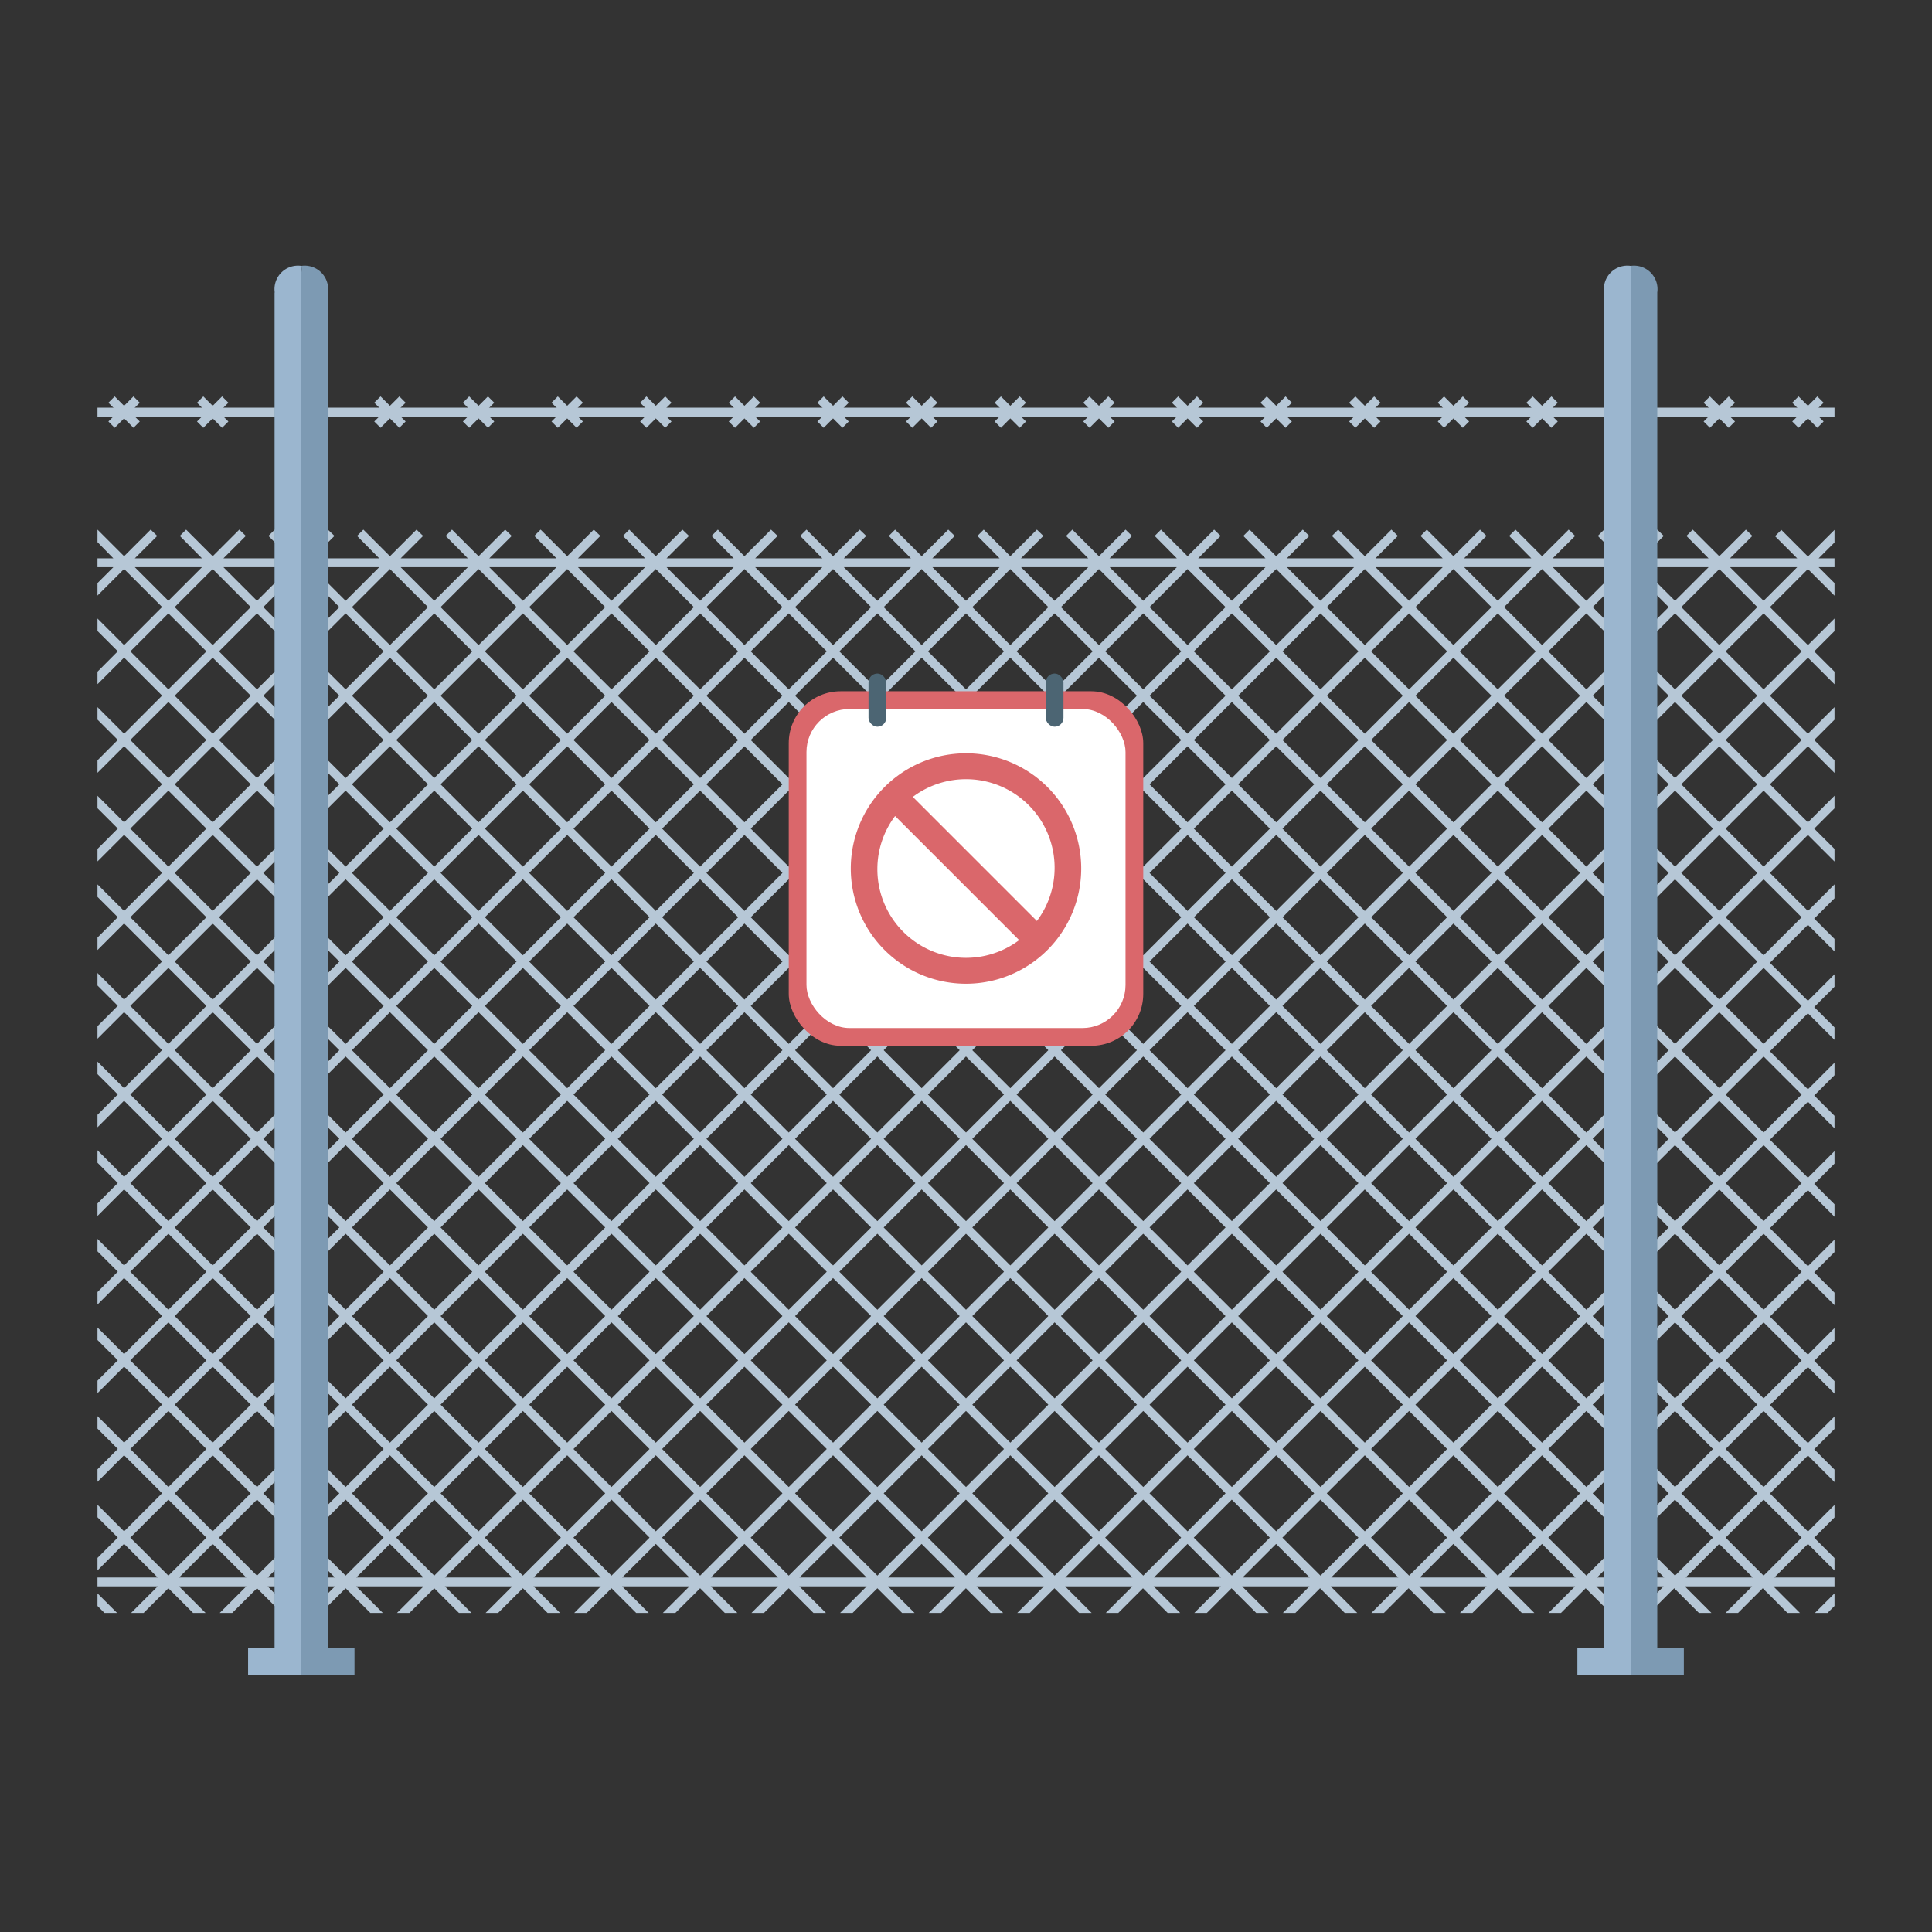 <svg id="Access_Denied" data-name="Access Denied" xmlns="http://www.w3.org/2000/svg" width="218" height="218" viewBox="0 0 218 218"><rect x="0" y="0" width="218" height="218" fill="#333333" stroke="none"/><defs><style>.cls-1,.cls-2{fill:#b6c7d6;}.cls-1,.cls-3,.cls-4,.cls-7{fill-rule:evenodd;}.cls-3{fill:#7d9ab3;}.cls-4{fill:#9bb6cf;}.cls-5,.cls-7{fill:#da676b;}.cls-6{fill:#fff;}.cls-8{fill:#4c6573;}</style></defs><title>Error-Illustrations</title><g id="Fence"><polygon id="Fence-2" data-name="Fence" class="cls-1" points="11 181.21 11.79 182 13.21 182 11 179.79 11 181.21"/><polygon id="Fence-3" data-name="Fence" class="cls-1" points="206.21 182 207 181.21 207 179.79 204.79 182 206.21 182"/><path id="Fence-4" data-name="Fence" class="cls-1" d="M11,64h1.79L11,65.79v1.41l3-3,4.29,4.29L14,72.79l-3-3v1.41l2.29,2.29L11,75.79v1.41l3-3,4.29,4.29L14,82.79l-3-3v1.41l2.29,2.29L11,85.79v1.41l3-3,4.29,4.29L14,92.79l-3-3v1.41l2.29,2.29L11,95.79v1.41l3-3,4.29,4.29L14,102.79l-3-3v1.41l2.29,2.29L11,105.79v1.41l3-3,4.29,4.29L14,112.79l-3-3v1.41l2.29,2.29L11,115.79v1.41l3-3,4.29,4.29L14,122.79l-3-3v1.41l2.29,2.29L11,125.79v1.41l3-3,4.29,4.29L14,132.79l-3-3v1.41l2.29,2.29L11,135.79v1.41l3-3,4.29,4.29L14,142.79l-3-3v1.41l2.29,2.29L11,145.79v1.41l3-3,4.29,4.29L14,152.79l-3-3v1.41l2.29,2.29L11,155.79v1.41l3-3,4.29,4.29L14,162.79l-3-3v1.41l2.29,2.29L11,165.79v1.41l3-3,4.29,4.29L14,172.79l-3-3v1.41l2.29,2.29L11,175.79v1.41l3-3L17.79,178H11v1h6.79l-3,3h1.41L19,179.21,21.79,182h1.41l-3-3h7.59l-3,3h1.41L29,179.21,31.79,182h1.41l-3-3h7.59l-3,3h1.41L39,179.21,41.79,182h1.41l-3-3h7.59l-3,3h1.41L49,179.21,51.79,182h1.41l-3-3h7.59l-3,3h1.41L59,179.21,61.79,182h1.41l-3-3h7.59l-3,3h1.41L69,179.21,71.79,182h1.41l-3-3h7.59l-3,3h1.41L79,179.21,81.79,182h1.41l-3-3h7.59l-3,3h1.41L89,179.21,91.79,182h1.41l-3-3h7.59l-3,3h1.41L99,179.21l2.79,2.79h1.41l-3-3h7.59l-3,3h1.41l2.79-2.79,2.79,2.79h1.41l-3-3h7.59l-3,3h1.41l2.79-2.79,2.79,2.79h1.41l-3-3h7.59l-3,3h1.41l2.79-2.79,2.79,2.79h1.41l-3-3h7.59l-3,3h1.41l2.79-2.79,2.79,2.79h1.41l-3-3h7.59l-3,3h1.41l2.79-2.79,2.79,2.79h1.41l-3-3h7.59l-3,3h1.41l2.79-2.79,2.79,2.79h1.41l-3-3h7.59l-3,3h1.41l2.79-2.79,2.79,2.79h1.41l-3-3h7.59l-3,3h1.41l2.79-2.79,2.79,2.79h1.41l-3-3h7.59l-3,3h1.41l2.79-2.79,2.79,2.79h1.41l-3-3h7.59l-3,3h1.41l2.79-2.79,2.79,2.79h1.41l-3-3H207v-1h-6.79l3.79-3.79,3,3v-1.41l-2.29-2.29,2.29-2.29v-1.41l-3,3-4.29-4.29,4.29-4.29,3,3v-1.41l-2.29-2.29,2.29-2.29v-1.41l-3,3-4.29-4.29,4.29-4.29,3,3v-1.41l-2.29-2.29,2.29-2.29v-1.41l-3,3-4.29-4.29,4.29-4.29,3,3v-1.41l-2.29-2.29,2.29-2.29v-1.41l-3,3-4.29-4.29,4.29-4.29,3,3v-1.41l-2.29-2.29,2.29-2.29v-1.41l-3,3-4.29-4.29,4.29-4.29,3,3v-1.41l-2.29-2.29,2.29-2.29v-1.41l-3,3-4.29-4.29,4.29-4.29,3,3v-1.41l-2.29-2.29,2.29-2.29v-1.41l-3,3-4.29-4.29,4.29-4.29,3,3v-1.41l-2.29-2.29,2.29-2.29V99.79l-3,3-4.29-4.29L204,94.21l3,3V95.79l-2.29-2.29L207,91.21V89.79l-3,3-4.29-4.29L204,84.21l3,3V85.79l-2.29-2.29L207,81.21V79.79l-3,3-4.29-4.29L204,74.21l3,3V75.79l-2.29-2.29L207,71.21V69.79l-3,3-4.29-4.29L204,64.21l3,3V65.79L205.21,64H207V63h-1.79L207,61.21V59.79l-3,3-3-3-0.71.71L202.79,63h-7.59l2.53-2.53L197,59.76l-3,3-3-3-0.71.71L192.79,63h-7.59l2.53-2.53L187,59.76l-3,3-3-3-0.71.71L182.79,63h-7.59l2.53-2.53L177,59.76l-3,3-3-3-0.71.71L172.79,63h-7.59l2.53-2.53L167,59.76l-3,3-3-3-0.71.71L162.79,63h-7.59l2.53-2.53L157,59.76l-3,3-3-3-0.71.71L152.79,63h-7.59l2.53-2.53L147,59.76l-3,3-3-3-0.71.71L142.79,63h-7.59l2.53-2.53L137,59.76l-3,3-3-3-0.71.71L132.79,63h-7.59l2.53-2.53L127,59.76l-3,3-3-3-0.71.71L122.79,63h-7.59l2.53-2.53L117,59.76l-3,3-3-3-0.71.71L112.79,63h-7.59l2.53-2.53L107,59.76l-3,3-3-3-0.71.71L102.79,63H95.21l2.53-2.53L97,59.76l-3,3-3-3-0.71.71L92.79,63H85.21l2.53-2.53L87,59.76l-3,3-3-3-0.71.71L82.79,63H75.21l2.53-2.53L77,59.76l-3,3-3-3-0.71.71L72.79,63H65.21l2.53-2.53L67,59.76l-3,3-3-3-0.71.71L62.79,63H55.21l2.53-2.53L57,59.76l-3,3-3-3-0.71.71L52.79,63H45.21l2.53-2.53L47,59.76l-3,3-3-3-0.71.71L42.79,63H35.21l2.53-2.53L37,59.76l-3,3-3-3-0.71.71L32.79,63H25.21l2.53-2.53L27,59.76l-3,3-3-3-0.71.71L22.79,63H15.21l2.53-2.53L17,59.76l-3,3-3-3v1.41L12.79,63H11v1Zm3.71,9.5L19,69.21l4.29,4.29L19,77.79Zm30,50L49,119.21l4.29,4.29L49,127.79Zm3.59,5L44,132.79l-4.29-4.29L44,124.21ZM54,124.21l4.29,4.29L54,132.79l-4.29-4.29Zm0.71-.71L59,119.21l4.29,4.29L59,127.79ZM64,124.21l4.29,4.29L64,132.79l-4.29-4.29Zm0.71-.71L69,119.21l4.29,4.29L69,127.79ZM74,124.21l4.29,4.29L74,132.79l-4.29-4.29Zm0.71-.71L79,119.21l4.29,4.29L79,127.79ZM84,124.21l4.29,4.29L84,132.79l-4.29-4.29Zm0.71-.71L89,119.21l4.29,4.29L89,127.79ZM94,124.21l4.29,4.29L94,132.79l-4.29-4.29Zm0.71-.71L99,119.21l4.29,4.29L99,127.79Zm9.29,0.71,4.29,4.29L104,132.79l-4.29-4.29Zm0.71-.71,4.29-4.29,4.29,4.29L109,127.79Zm9.29,0.71,4.29,4.29L114,132.79l-4.29-4.29Zm0.71-.71,4.29-4.29,4.29,4.29L119,127.79Zm9.29,0.71,4.29,4.29L124,132.79l-4.29-4.29Zm0.71-.71,4.29-4.29,4.29,4.29L129,127.79Zm9.29,0.71,4.29,4.29L134,132.79l-4.29-4.29Zm0.71-.71,4.29-4.29,4.29,4.29L139,127.79Zm9.29,0.71,4.29,4.29L144,132.79l-4.29-4.29Zm0.71-.71,4.29-4.29,4.29,4.29L149,127.79Zm9.29,0.71,4.29,4.29L154,132.79l-4.29-4.29Zm0.71-.71,4.29-4.29,4.29,4.29L159,127.79Zm9.29,0.71,4.29,4.29L164,132.79l-4.29-4.29Zm0.71-.71,4.29-4.29,4.29,4.29L169,127.79Zm9.29,0.71,4.29,4.29L174,132.79l-4.29-4.29Zm-4.29-5.71,4.29-4.29,4.29,4.29L174,122.79Zm-0.71-.71-4.29-4.29,4.29-4.29,4.29,4.29Zm-0.71.71L164,122.79l-4.29-4.29,4.29-4.29Zm-9.29-.71-4.29-4.29,4.29-4.29,4.29,4.29Zm-0.71.71L154,122.79l-4.29-4.29,4.29-4.29Zm-9.29-.71-4.29-4.29,4.29-4.29,4.29,4.29Zm-0.71.71L144,122.79l-4.29-4.29,4.29-4.29Zm-9.29-.71-4.29-4.29,4.29-4.29,4.29,4.29Zm-0.71.71L134,122.79l-4.29-4.29,4.29-4.29Zm-9.29-.71-4.29-4.29,4.29-4.29,4.29,4.29Zm-0.71.71L124,122.79l-4.29-4.29,4.29-4.29Zm-9.29-.71-4.29-4.29,4.29-4.29,4.29,4.29Zm-0.71.71L114,122.79l-4.29-4.29,4.29-4.29Zm-9.29-.71-4.29-4.29,4.29-4.29,4.29,4.29Zm-0.71.71L104,122.79l-4.29-4.29,4.29-4.29ZM99,117.79l-4.29-4.29L99,109.21l4.29,4.29Zm-0.71.71L94,122.79l-4.29-4.29L94,114.21ZM89,117.79l-4.29-4.29L89,109.21l4.29,4.29Zm-0.71.71L84,122.79l-4.29-4.29L84,114.21ZM79,117.79l-4.29-4.29L79,109.21l4.29,4.29Zm-0.71.71L74,122.79l-4.29-4.29L74,114.21ZM69,117.79l-4.29-4.29L69,109.21l4.29,4.29Zm-0.71.71L64,122.79l-4.29-4.29L64,114.21ZM59,117.79l-4.29-4.29L59,109.21l4.29,4.29Zm-0.71.71L54,122.79l-4.29-4.29L54,114.21ZM49,117.79l-4.29-4.29L49,109.21l4.29,4.29Zm-0.71.71L44,122.79l-4.29-4.29L44,114.21ZM39,117.79l-4.29-4.29L39,109.21l4.29,4.29Zm4.29,5.71L39,127.79l-4.29-4.29L39,119.21Zm0,10L39,137.79l-4.29-4.29L39,129.21ZM44,134.21l4.29,4.29L44,142.79l-4.29-4.29Zm0.71-.71L49,129.21l4.29,4.29L49,137.79ZM54,134.21l4.29,4.29L54,142.79l-4.29-4.29Zm0.71-.71L59,129.21l4.29,4.29L59,137.79ZM64,134.21l4.29,4.29L64,142.79l-4.29-4.29Zm0.71-.71L69,129.21l4.29,4.29L69,137.79ZM74,134.21l4.29,4.29L74,142.79l-4.29-4.29Zm0.71-.71L79,129.21l4.29,4.29L79,137.79ZM84,134.21l4.29,4.29L84,142.79l-4.29-4.29Zm0.71-.71L89,129.21l4.29,4.29L89,137.79ZM94,134.21l4.29,4.29L94,142.79l-4.29-4.29Zm0.71-.71L99,129.21l4.29,4.29L99,137.79Zm9.29,0.71,4.29,4.29L104,142.79l-4.29-4.29Zm0.71-.71,4.29-4.29,4.29,4.29L109,137.79Zm9.29,0.71,4.29,4.29L114,142.79l-4.29-4.29Zm0.71-.71,4.29-4.29,4.29,4.29L119,137.79Zm9.29,0.71,4.29,4.29L124,142.79l-4.29-4.29Zm0.71-.71,4.29-4.29,4.29,4.29L129,137.79Zm9.29,0.71,4.29,4.29L134,142.79l-4.29-4.29Zm0.71-.71,4.29-4.29,4.29,4.29L139,137.79Zm9.29,0.71,4.29,4.29L144,142.79l-4.29-4.29Zm0.71-.71,4.29-4.29,4.29,4.29L149,137.79Zm9.29,0.71,4.29,4.29L154,142.79l-4.29-4.29Zm0.71-.71,4.29-4.29,4.29,4.29L159,137.79Zm9.29,0.71,4.29,4.29L164,142.79l-4.29-4.29Zm0.71-.71,4.29-4.29,4.29,4.29L169,137.79Zm9.29,0.71,4.29,4.29L174,142.79l-4.29-4.29Zm0.71-.71,4.29-4.29,4.29,4.29L179,137.79Zm0-10,4.29-4.29,4.29,4.29L179,127.79Zm0-10,4.29-4.29,4.29,4.29L179,117.79Zm0-10L179,99.21l4.29,4.29L179,107.79Zm3.59,5L174,112.79l-4.29-4.29,4.29-4.29Zm-9.29-.71-4.29-4.29L169,99.21l4.29,4.29Zm-0.71.71L164,112.79l-4.29-4.29,4.29-4.29Zm-9.29-.71-4.29-4.29L159,99.21l4.29,4.29Zm-0.71.71L154,112.79l-4.29-4.29,4.29-4.29Zm-9.29-.71-4.29-4.29L149,99.21l4.29,4.29Zm-0.71.71L144,112.79l-4.29-4.29,4.29-4.29Zm-9.29-.71-4.29-4.29L139,99.21l4.29,4.29Zm-0.71.71L134,112.79l-4.29-4.29,4.29-4.29Zm-9.29-.71-4.29-4.29L129,99.21l4.29,4.29Zm-0.71.71L124,112.79l-4.29-4.29,4.29-4.29Zm-9.29-.71-4.29-4.29L119,99.21l4.29,4.29Zm-0.71.71L114,112.79l-4.29-4.29,4.29-4.29Zm-9.29-.71-4.29-4.29L109,99.21l4.29,4.29Zm-0.71.71L104,112.79l-4.29-4.29,4.29-4.29ZM99,107.79l-4.29-4.29L99,99.21l4.29,4.29Zm-0.71.71L94,112.79l-4.29-4.29L94,104.21ZM89,107.79l-4.29-4.29L89,99.21l4.29,4.29Zm-0.71.71L84,112.79l-4.29-4.29L84,104.21ZM79,107.79l-4.29-4.29L79,99.21l4.29,4.29Zm-0.71.71L74,112.79l-4.29-4.29L74,104.21ZM69,107.79l-4.29-4.29L69,99.21l4.29,4.29Zm-0.71.71L64,112.79l-4.29-4.29L64,104.21ZM59,107.79l-4.29-4.29L59,99.21l4.29,4.29Zm-0.71.71L54,112.79l-4.29-4.29L54,104.21ZM49,107.79l-4.29-4.29L49,99.21l4.29,4.29Zm-0.71.71L44,112.79l-4.29-4.29L44,104.21ZM39,107.79l-4.29-4.29L39,99.21l4.29,4.29Zm-0.71.71L34,112.79l-4.29-4.29L34,104.21Zm0,10L34,122.79l-4.29-4.29L34,114.21Zm0,10L34,132.79l-4.29-4.29L34,124.21Zm0,10L34,142.79l-4.29-4.29L34,134.21Zm0,10L34,152.79l-4.29-4.29L34,144.21Zm-3.59-5L39,139.21l4.29,4.29L39,147.79ZM44,144.21l4.29,4.29L44,152.79l-4.29-4.29Zm0.71-.71L49,139.21l4.29,4.29L49,147.79ZM54,144.21l4.29,4.29L54,152.79l-4.29-4.29Zm0.71-.71L59,139.21l4.29,4.29L59,147.79ZM64,144.21l4.29,4.29L64,152.79l-4.29-4.29Zm0.71-.71L69,139.21l4.29,4.29L69,147.79ZM74,144.21l4.29,4.29L74,152.79l-4.29-4.29Zm0.71-.71L79,139.21l4.29,4.29L79,147.79ZM84,144.21l4.29,4.29L84,152.79l-4.29-4.29Zm0.71-.71L89,139.21l4.29,4.29L89,147.79ZM94,144.21l4.29,4.29L94,152.79l-4.29-4.29Zm0.71-.71L99,139.21l4.29,4.29L99,147.79Zm9.29,0.71,4.29,4.29L104,152.79l-4.29-4.29Zm0.71-.71,4.29-4.29,4.29,4.29L109,147.79Zm9.29,0.71,4.29,4.29L114,152.79l-4.29-4.29Zm0.71-.71,4.29-4.29,4.29,4.29L119,147.79Zm9.29,0.71,4.29,4.29L124,152.79l-4.29-4.29Zm0.71-.71,4.29-4.29,4.29,4.29L129,147.79Zm9.29,0.71,4.29,4.29L134,152.79l-4.29-4.29Zm0.71-.71,4.29-4.29,4.29,4.29L139,147.79Zm9.29,0.71,4.29,4.29L144,152.79l-4.29-4.29Zm0.71-.71,4.29-4.29,4.29,4.29L149,147.79Zm9.29,0.71,4.29,4.29L154,152.79l-4.29-4.29Zm0.71-.71,4.29-4.29,4.29,4.29L159,147.79Zm9.29,0.71,4.29,4.29L164,152.79l-4.29-4.29Zm0.71-.71,4.29-4.29,4.29,4.29L169,147.79Zm9.29,0.71,4.29,4.29L174,152.79l-4.29-4.29Zm0.71-.71,4.29-4.29,4.29,4.29L179,147.79Zm9.29,0.71,4.29,4.29L184,152.79l-4.29-4.29Zm-4.29-5.71,4.29-4.29,4.29,4.29L184,142.79Zm0-10,4.29-4.29,4.29,4.29L184,132.79Zm0-10,4.29-4.29,4.29,4.29L184,122.79Zm0-10,4.29-4.29,4.29,4.29L184,112.79Zm0-10L184,94.21l4.29,4.29L184,102.79ZM179,97.79l-4.29-4.29L179,89.21l4.29,4.29Zm-0.71.71L174,102.79l-4.29-4.29L174,94.21ZM169,97.79l-4.29-4.29L169,89.21l4.29,4.29Zm-0.71.71L164,102.79l-4.29-4.29L164,94.21ZM159,97.79l-4.29-4.29L159,89.21l4.29,4.29Zm-0.71.71L154,102.79l-4.29-4.29L154,94.21ZM149,97.79l-4.29-4.29L149,89.21l4.29,4.29Zm-0.71.71L144,102.79l-4.29-4.29L144,94.21ZM139,97.79l-4.29-4.29L139,89.21l4.29,4.29Zm-0.71.71L134,102.79l-4.29-4.29L134,94.21ZM129,97.79l-4.29-4.29L129,89.21l4.29,4.29Zm-0.71.71L124,102.79l-4.29-4.29L124,94.21ZM119,97.79l-4.29-4.29L119,89.21l4.29,4.29Zm-0.71.71L114,102.79l-4.29-4.29L114,94.21ZM109,97.79l-4.29-4.29L109,89.21l4.29,4.29Zm-0.71.71L104,102.79,99.71,98.5,104,94.21ZM99,97.79L94.71,93.5,99,89.21l4.29,4.29Zm-0.71.71L94,102.79,89.71,98.5,94,94.21ZM89,97.79L84.71,93.5,89,89.21l4.29,4.29Zm-0.71.71L84,102.79,79.71,98.5,84,94.21ZM79,97.79L74.71,93.5,79,89.21l4.29,4.29Zm-0.71.71L74,102.79,69.71,98.5,74,94.21ZM69,97.79L64.71,93.5,69,89.21l4.29,4.29Zm-0.71.71L64,102.79,59.71,98.5,64,94.21ZM59,97.79L54.71,93.5,59,89.21l4.29,4.29Zm-0.71.71L54,102.79,49.71,98.5,54,94.21ZM49,97.79L44.71,93.5,49,89.21l4.29,4.29Zm-0.71.71L44,102.79,39.71,98.5,44,94.21ZM39,97.79L34.71,93.5,39,89.21l4.29,4.29Zm-0.71.71L34,102.79,29.71,98.5,34,94.21ZM29,97.79L24.71,93.5,29,89.21l4.29,4.29Zm4.29,5.71L29,107.79l-4.29-4.29L29,99.21Zm0,10L29,117.79l-4.29-4.29L29,109.21Zm0,10L29,127.79l-4.29-4.29L29,119.21Zm0,10L29,137.79l-4.29-4.29L29,129.21Zm0,10L29,147.79l-4.29-4.29L29,139.21Zm0,10L29,157.79l-4.29-4.29L29,149.21ZM34,154.21l4.29,4.29L34,162.79l-4.29-4.29Zm0.71-.71L39,149.21l4.29,4.29L39,157.79ZM44,154.21l4.29,4.29L44,162.79l-4.29-4.29Zm0.71-.71L49,149.21l4.29,4.29L49,157.79ZM54,154.21l4.29,4.29L54,162.79l-4.29-4.29Zm0.71-.71L59,149.21l4.29,4.29L59,157.79ZM64,154.21l4.29,4.29L64,162.79l-4.29-4.29Zm0.71-.71L69,149.21l4.29,4.29L69,157.79ZM74,154.21l4.29,4.29L74,162.79l-4.29-4.29Zm0.71-.71L79,149.21l4.29,4.29L79,157.79ZM84,154.21l4.29,4.29L84,162.79l-4.29-4.29Zm0.71-.71L89,149.21l4.29,4.29L89,157.79ZM94,154.21l4.29,4.29L94,162.79l-4.29-4.29Zm0.71-.71L99,149.21l4.29,4.29L99,157.79Zm9.29,0.71,4.29,4.29L104,162.79l-4.29-4.29Zm0.71-.71,4.29-4.29,4.29,4.29L109,157.79Zm9.29,0.71,4.29,4.29L114,162.79l-4.29-4.29Zm0.71-.71,4.29-4.29,4.29,4.29L119,157.79Zm9.29,0.71,4.29,4.29L124,162.79l-4.29-4.29Zm0.71-.71,4.29-4.29,4.29,4.29L129,157.79Zm9.29,0.71,4.29,4.29L134,162.79l-4.29-4.29Zm0.71-.71,4.29-4.29,4.29,4.29L139,157.79Zm9.29,0.71,4.29,4.29L144,162.79l-4.29-4.29Zm0.71-.71,4.29-4.29,4.29,4.29L149,157.79Zm9.29,0.71,4.29,4.29L154,162.79l-4.29-4.29Zm0.71-.71,4.29-4.29,4.29,4.29L159,157.79Zm9.29,0.71,4.29,4.29L164,162.79l-4.29-4.29Zm0.71-.71,4.29-4.29,4.29,4.29L169,157.79Zm9.29,0.71,4.29,4.29L174,162.79l-4.29-4.29Zm0.71-.71,4.29-4.29,4.29,4.29L179,157.79Zm9.29,0.71,4.29,4.29L184,162.79l-4.29-4.29Zm0.71-.71,4.29-4.29,4.29,4.29L189,157.79Zm0-10,4.29-4.29,4.29,4.29L189,147.79Zm0-10,4.29-4.29,4.29,4.29L189,137.79Zm0-10,4.29-4.29,4.29,4.29L189,127.79Zm0-10,4.29-4.29,4.29,4.29L189,117.79Zm0-10L189,99.21l4.29,4.29L189,107.79Zm0-10L189,89.21l4.29,4.29L189,97.79Zm0-10L189,79.21l4.29,4.29L189,87.79Zm3.59,5L184,92.79l-4.29-4.29L184,84.21ZM179,87.79l-4.29-4.29L179,79.21l4.29,4.29Zm-0.71.71L174,92.79l-4.29-4.29L174,84.21ZM169,87.79l-4.29-4.29L169,79.21l4.29,4.29Zm-0.71.71L164,92.79l-4.29-4.29L164,84.21ZM159,87.79l-4.29-4.29L159,79.21l4.29,4.29Zm-0.71.71L154,92.79l-4.29-4.29L154,84.21ZM149,87.79l-4.29-4.29L149,79.21l4.29,4.29Zm-0.71.71L144,92.79l-4.29-4.29L144,84.21ZM139,87.79l-4.29-4.29L139,79.21l4.29,4.29Zm-0.71.71L134,92.79l-4.29-4.29L134,84.21ZM129,87.79l-4.29-4.29L129,79.21l4.29,4.29Zm-0.71.71L124,92.79l-4.29-4.29L124,84.21ZM119,87.79l-4.29-4.29L119,79.21l4.29,4.29Zm-0.71.71L114,92.79l-4.29-4.29L114,84.21ZM109,87.79l-4.29-4.29L109,79.21l4.29,4.29Zm-0.71.71L104,92.79,99.71,88.5,104,84.21ZM99,87.79L94.71,83.5,99,79.21l4.29,4.29Zm-0.71.71L94,92.79,89.71,88.5,94,84.21ZM89,87.79L84.71,83.5,89,79.21l4.29,4.29Zm-0.71.71L84,92.79,79.71,88.5,84,84.21ZM79,87.79L74.71,83.5,79,79.21l4.29,4.29Zm-0.71.71L74,92.79,69.71,88.5,74,84.21ZM69,87.79L64.71,83.5,69,79.21l4.29,4.29Zm-0.71.71L64,92.79,59.71,88.5,64,84.21ZM59,87.79L54.71,83.5,59,79.21l4.29,4.29Zm-0.71.71L54,92.79,49.71,88.5,54,84.21ZM49,87.79L44.71,83.5,49,79.21l4.29,4.29Zm-0.71.71L44,92.79,39.71,88.5,44,84.21ZM39,87.79L34.71,83.5,39,79.21l4.29,4.29Zm-0.71.71L34,92.79,29.71,88.5,34,84.21ZM29,87.79L24.71,83.5,29,79.21l4.29,4.29Zm-0.71.71L24,92.79,19.71,88.5,24,84.21Zm0,10L24,102.79,19.71,98.5,24,94.21Zm0,10L24,112.79l-4.29-4.29L24,104.21Zm0,10L24,122.79l-4.29-4.29L24,114.21Zm0,10L24,132.79l-4.29-4.29L24,124.21Zm0,10L24,142.79l-4.29-4.29L24,134.21Zm0,10L24,152.79l-4.29-4.29L24,144.21Zm0,10L24,162.79l-4.29-4.29L24,154.21Zm0,10L24,172.79l-4.29-4.29L24,164.21Zm-3.59-5L29,159.21l4.29,4.29L29,167.79ZM34,164.21l4.29,4.29L34,172.79l-4.29-4.29Zm0.71-.71L39,159.21l4.29,4.29L39,167.79ZM44,164.21l4.29,4.29L44,172.79l-4.29-4.29Zm0.71-.71L49,159.21l4.29,4.29L49,167.79ZM54,164.21l4.29,4.29L54,172.79l-4.29-4.29Zm0.71-.71L59,159.21l4.29,4.29L59,167.79ZM64,164.21l4.29,4.29L64,172.79l-4.29-4.29Zm0.71-.71L69,159.21l4.29,4.29L69,167.79ZM74,164.21l4.29,4.29L74,172.79l-4.29-4.29Zm0.71-.71L79,159.21l4.29,4.29L79,167.79ZM84,164.21l4.29,4.29L84,172.79l-4.29-4.29Zm0.71-.71L89,159.21l4.29,4.29L89,167.79ZM94,164.21l4.29,4.29L94,172.79l-4.29-4.29Zm0.71-.71L99,159.21l4.29,4.29L99,167.79Zm9.29,0.71,4.29,4.29L104,172.79l-4.29-4.29Zm0.71-.71,4.29-4.29,4.29,4.29L109,167.79Zm9.29,0.71,4.29,4.29L114,172.79l-4.29-4.29Zm0.71-.71,4.29-4.29,4.29,4.29L119,167.79Zm9.29,0.71,4.29,4.29L124,172.79l-4.29-4.29Zm0.71-.71,4.29-4.29,4.29,4.29L129,167.79Zm9.29,0.71,4.29,4.29L134,172.79l-4.29-4.29Zm0.71-.71,4.29-4.29,4.29,4.29L139,167.79Zm9.29,0.71,4.29,4.29L144,172.79l-4.29-4.29Zm0.71-.71,4.29-4.29,4.29,4.29L149,167.79Zm9.29,0.71,4.29,4.29L154,172.79l-4.29-4.29Zm0.71-.71,4.29-4.29,4.29,4.29L159,167.79Zm9.29,0.71,4.29,4.29L164,172.79l-4.29-4.29Zm0.71-.71,4.29-4.29,4.29,4.29L169,167.79Zm9.29,0.71,4.29,4.29L174,172.79l-4.29-4.29Zm0.71-.71,4.29-4.29,4.29,4.29L179,167.79Zm9.29,0.71,4.29,4.29L184,172.79l-4.29-4.29Zm0.71-.71,4.29-4.29,4.29,4.29L189,167.79Zm9.29,0.71,4.29,4.29L194,172.79l-4.29-4.29Zm-4.29-5.71,4.29-4.29,4.29,4.29L194,162.79Zm0-10,4.29-4.29,4.29,4.29L194,152.79Zm0-10,4.29-4.29,4.29,4.29L194,142.79Zm0-10,4.29-4.29,4.29,4.29L194,132.79Zm0-10,4.29-4.29,4.29,4.29L194,122.79Zm0-10,4.29-4.29,4.29,4.29L194,112.79Zm0-10L194,94.21l4.29,4.29L194,102.79Zm0-10L194,84.21l4.29,4.29L194,92.79Zm0-10L194,74.21l4.29,4.29L194,82.79ZM189,77.79l-4.29-4.29L189,69.21l4.29,4.29Zm-0.71.71L184,82.79l-4.29-4.29L184,74.21ZM179,77.79l-4.29-4.29L179,69.21l4.29,4.29Zm-0.71.71L174,82.79l-4.29-4.29L174,74.21ZM169,77.79l-4.29-4.29L169,69.21l4.29,4.29Zm-0.71.71L164,82.79l-4.29-4.29L164,74.21ZM159,77.79l-4.29-4.29L159,69.21l4.29,4.29Zm-0.71.71L154,82.79l-4.29-4.29L154,74.21ZM149,77.79l-4.29-4.29L149,69.21l4.29,4.29Zm-0.71.71L144,82.79l-4.29-4.29L144,74.21ZM139,77.79l-4.29-4.29L139,69.21l4.29,4.29Zm-0.71.71L134,82.79l-4.29-4.29L134,74.21ZM129,77.79l-4.29-4.29L129,69.21l4.29,4.29Zm-0.71.71L124,82.79l-4.29-4.29L124,74.21ZM119,77.79l-4.29-4.29L119,69.21l4.29,4.29Zm-0.71.71L114,82.79l-4.29-4.29L114,74.21ZM109,77.79l-4.29-4.29L109,69.21l4.29,4.29Zm-0.71.71L104,82.79,99.71,78.5,104,74.21ZM99,77.79L94.71,73.5,99,69.21l4.29,4.29Zm-0.71.71L94,82.79,89.71,78.5,94,74.21ZM89,77.79L84.71,73.5,89,69.21l4.29,4.29Zm-0.71.71L84,82.79,79.71,78.5,84,74.21ZM79,77.79L74.71,73.5,79,69.21l4.29,4.29Zm-0.71.71L74,82.79,69.71,78.5,74,74.21ZM69,77.79L64.71,73.5,69,69.21l4.29,4.29Zm-0.71.71L64,82.79,59.71,78.5,64,74.21ZM59,77.79L54.71,73.5,59,69.21l4.29,4.29Zm-0.71.71L54,82.79,49.71,78.5,54,74.21ZM49,77.79L44.71,73.5,49,69.21l4.29,4.29Zm-0.71.71L44,82.79,39.71,78.5,44,74.21ZM39,77.79L34.71,73.5,39,69.21l4.29,4.29Zm-0.71.71L34,82.79,29.71,78.5,34,74.21ZM29,77.79L24.71,73.5,29,69.21l4.29,4.29Zm-0.71.71L24,82.79,19.71,78.5,24,74.21Zm-13.59,5L19,79.21l4.29,4.29L19,87.79Zm0,10L19,89.21l4.29,4.29L19,97.79Zm0,10L19,99.21l4.29,4.29L19,107.79Zm0,10L19,109.21l4.29,4.29L19,117.79Zm0,10L19,119.21l4.29,4.29L19,127.79Zm0,10L19,129.21l4.29,4.29L19,137.79Zm0,10L19,139.21l4.29,4.29L19,147.79Zm0,10L19,149.21l4.29,4.29L19,157.79Zm0,10L19,159.21l4.29,4.29L19,167.79Zm0,10L19,169.21l4.29,4.29L19,177.79Zm5.5,4.5L24,174.21,27.79,178H20.21Zm4.5-4.5L29,169.21l4.29,4.29L29,177.79Zm5.5,4.5L34,174.21,37.79,178H30.21Zm4.5-4.5L39,169.21l4.29,4.29L39,177.79Zm5.5,4.5L44,174.21,47.79,178H40.21Zm4.5-4.5L49,169.21l4.29,4.29L49,177.79Zm5.5,4.5L54,174.21,57.79,178H50.21Zm4.5-4.5L59,169.21l4.29,4.29L59,177.79Zm5.5,4.5L64,174.21,67.79,178H60.21Zm4.5-4.5L69,169.21l4.29,4.29L69,177.79Zm5.5,4.5L74,174.21,77.79,178H70.21Zm4.5-4.5L79,169.21l4.29,4.29L79,177.79Zm5.5,4.5L84,174.21,87.79,178H80.21Zm4.5-4.5L89,169.21l4.29,4.29L89,177.79Zm5.5,4.5L94,174.21,97.79,178H90.21Zm4.5-4.5L99,169.21l4.29,4.29L99,177.79Zm5.5,4.5,3.79-3.79,3.79,3.79h-7.59Zm4.5-4.5,4.29-4.29,4.29,4.29L109,177.79Zm5.5,4.5,3.79-3.79,3.79,3.79h-7.59Zm4.5-4.5,4.29-4.29,4.29,4.29L119,177.79Zm5.5,4.5,3.79-3.79,3.79,3.79h-7.59Zm4.5-4.5,4.29-4.29,4.29,4.29L129,177.79Zm5.5,4.5,3.79-3.79,3.79,3.79h-7.59Zm4.5-4.5,4.29-4.29,4.29,4.29L139,177.79Zm5.5,4.5,3.79-3.79,3.79,3.79h-7.59Zm4.5-4.5,4.29-4.29,4.29,4.29L149,177.79Zm5.5,4.5,3.79-3.79,3.79,3.79h-7.59Zm4.5-4.5,4.29-4.29,4.29,4.29L159,177.79Zm5.5,4.5,3.79-3.79,3.79,3.79h-7.59Zm4.5-4.5,4.29-4.29,4.29,4.29L169,177.79Zm5.5,4.5,3.79-3.79,3.79,3.79h-7.59Zm4.5-4.5,4.29-4.29,4.29,4.29L179,177.79Zm5.5,4.5,3.79-3.79,3.79,3.79h-7.59Zm4.5-4.5,4.29-4.29,4.29,4.29L189,177.79Zm5.5,4.5,3.79-3.79,3.79,3.79h-7.59Zm13.09-4.5L199,177.79l-4.29-4.29,4.29-4.29Zm0-10L199,167.79l-4.29-4.29,4.29-4.29Zm0-10L199,157.79l-4.29-4.29,4.29-4.29Zm0-10L199,147.79l-4.29-4.29,4.29-4.29Zm0-10L199,137.79l-4.29-4.29,4.29-4.29Zm0-10L199,127.79l-4.29-4.29,4.29-4.29Zm0-10L199,117.79l-4.29-4.29,4.29-4.29Zm0-10L199,107.79l-4.29-4.29L199,99.21Zm0-10L199,97.79l-4.29-4.29L199,89.21Zm0-10L199,87.79l-4.29-4.29L199,79.21Zm0-10L199,77.79l-4.29-4.29L199,69.21Zm-0.5-9.5L199,67.79,195.21,64h7.59Zm-8.79.21,4.29,4.29L194,72.79l-4.29-4.29ZM192.79,64L189,67.79,185.21,64h7.59Zm-8.79.21,4.29,4.29L184,72.79l-4.29-4.29ZM182.79,64L179,67.79,175.21,64h7.59Zm-8.79.21,4.29,4.29L174,72.79l-4.29-4.29ZM172.79,64L169,67.79,165.21,64h7.59Zm-8.79.21,4.29,4.29L164,72.79l-4.29-4.29ZM162.79,64L159,67.79,155.21,64h7.59Zm-8.79.21,4.29,4.29L154,72.79l-4.29-4.29ZM152.79,64L149,67.79,145.21,64h7.59Zm-8.79.21,4.29,4.29L144,72.79l-4.29-4.29ZM142.79,64L139,67.79,135.21,64h7.59Zm-8.79.21,4.29,4.29L134,72.79l-4.29-4.29ZM132.79,64L129,67.79,125.21,64h7.59Zm-8.79.21,4.29,4.29L124,72.79l-4.29-4.29ZM122.79,64L119,67.79,115.21,64h7.59Zm-8.79.21,4.29,4.29L114,72.79l-4.29-4.29ZM112.79,64L109,67.79,105.21,64h7.59Zm-8.79.21,4.29,4.29L104,72.79,99.71,68.5ZM102.79,64L99,67.79,95.21,64h7.59ZM94,64.21l4.29,4.29L94,72.79,89.71,68.5ZM92.79,64L89,67.79,85.21,64h7.59ZM84,64.21l4.29,4.29L84,72.79,79.71,68.5ZM82.79,64L79,67.79,75.21,64h7.59ZM74,64.21l4.29,4.29L74,72.79,69.71,68.5ZM72.79,64L69,67.79,65.21,64h7.59ZM64,64.21l4.29,4.29L64,72.79,59.71,68.5ZM62.79,64L59,67.79,55.21,64h7.59ZM54,64.21l4.29,4.29L54,72.79,49.71,68.5ZM52.79,64L49,67.79,45.21,64h7.59ZM44,64.21l4.29,4.29L44,72.79,39.71,68.5ZM42.79,64L39,67.79,35.21,64h7.59ZM34,64.21l4.29,4.29L34,72.79,29.71,68.5ZM32.79,64L29,67.79,25.21,64h7.59ZM24,64.21l4.29,4.29L24,72.79,19.71,68.5ZM22.79,64L19,67.79,15.21,64h7.59Z"/></g><g id="Barb_Wire" data-name="Barb Wire"><rect id="Wire" class="cls-2" x="11" y="46" width="196" height="1"/><g id="Barbs"><polygon class="cls-1" points="205.77 45.44 205.06 44.73 204 45.79 202.94 44.73 202.23 45.44 203.29 46.5 202.23 47.56 202.94 48.27 204 47.21 205.06 48.27 205.77 47.56 204.71 46.5 205.77 45.44"/><polygon class="cls-1" points="195.06 44.73 194 45.79 192.94 44.73 192.23 45.44 193.29 46.5 192.23 47.56 192.94 48.27 194 47.21 195.06 48.27 195.77 47.56 194.71 46.5 195.77 45.44 195.06 44.73"/><polygon class="cls-1" points="185.77 45.44 185.06 44.73 184 45.79 182.94 44.73 182.23 45.44 183.29 46.5 182.23 47.56 182.94 48.27 184 47.21 185.06 48.27 185.77 47.56 184.71 46.5 185.77 45.44"/><polygon class="cls-1" points="175.06 44.73 174 45.79 172.94 44.73 172.23 45.44 173.29 46.5 172.23 47.56 172.94 48.27 174 47.21 175.06 48.27 175.77 47.56 174.71 46.5 175.77 45.44 175.06 44.73"/><polygon class="cls-1" points="165.06 44.73 164 45.79 162.94 44.73 162.23 45.44 163.29 46.5 162.23 47.56 162.94 48.27 164 47.21 165.06 48.27 165.77 47.56 164.71 46.5 165.77 45.44 165.06 44.73"/><polygon class="cls-1" points="155.77 45.44 155.06 44.73 154 45.79 152.94 44.73 152.23 45.44 153.29 46.5 152.23 47.56 152.94 48.27 154 47.21 155.06 48.27 155.77 47.56 154.71 46.5 155.77 45.44"/><polygon class="cls-1" points="145.06 44.73 144 45.79 142.94 44.73 142.23 45.44 143.29 46.5 142.23 47.56 142.94 48.27 144 47.21 145.06 48.27 145.77 47.56 144.71 46.5 145.77 45.44 145.06 44.73"/><polygon class="cls-1" points="135.06 44.73 134 45.79 132.94 44.73 132.23 45.44 133.29 46.5 132.23 47.56 132.94 48.27 134 47.21 135.06 48.27 135.77 47.56 134.71 46.5 135.77 45.44 135.06 44.73"/><polygon class="cls-1" points="125.77 45.44 125.06 44.73 124 45.79 122.94 44.73 122.23 45.44 123.29 46.5 122.23 47.56 122.94 48.27 124 47.21 125.06 48.27 125.77 47.56 124.71 46.5 125.77 45.44"/><polygon class="cls-1" points="115.06 44.73 114 45.79 112.94 44.73 112.23 45.44 113.29 46.5 112.23 47.56 112.94 48.27 114 47.21 115.06 48.27 115.77 47.56 114.71 46.5 115.77 45.44 115.06 44.73"/><polygon class="cls-1" points="105.06 44.73 104 45.79 102.94 44.73 102.23 45.44 103.29 46.5 102.23 47.56 102.94 48.27 104 47.21 105.06 48.27 105.77 47.56 104.71 46.5 105.77 45.44 105.06 44.73"/><polygon class="cls-1" points="95.77 45.44 95.06 44.73 94 45.79 92.94 44.73 92.23 45.44 93.29 46.5 92.23 47.56 92.94 48.27 94 47.21 95.06 48.27 95.77 47.56 94.71 46.5 95.77 45.44"/><polygon class="cls-1" points="85.06 44.73 84 45.79 82.94 44.73 82.23 45.44 83.29 46.5 82.23 47.56 82.94 48.27 84 47.21 85.06 48.27 85.77 47.56 84.71 46.5 85.77 45.44 85.06 44.73"/><polygon class="cls-1" points="75.06 44.73 74 45.79 72.94 44.73 72.23 45.44 73.29 46.5 72.23 47.56 72.94 48.27 74 47.21 75.06 48.27 75.77 47.56 74.71 46.5 75.77 45.44 75.06 44.73"/><polygon class="cls-1" points="65.77 45.44 65.06 44.73 64 45.79 62.94 44.73 62.23 45.44 63.29 46.5 62.23 47.56 62.94 48.27 64 47.21 65.06 48.27 65.77 47.56 64.71 46.5 65.77 45.44"/><polygon class="cls-1" points="55.06 44.73 54 45.79 52.94 44.73 52.23 45.44 53.29 46.5 52.23 47.56 52.94 48.27 54 47.21 55.06 48.27 55.77 47.56 54.71 46.5 55.77 45.44 55.06 44.73"/><polygon class="cls-1" points="45.06 44.73 44 45.79 42.94 44.73 42.23 45.44 43.29 46.5 42.23 47.56 42.94 48.27 44 47.21 45.06 48.27 45.77 47.56 44.71 46.5 45.77 45.44 45.06 44.73"/><polygon class="cls-1" points="35.77 45.44 35.06 44.73 34 45.79 32.94 44.73 32.23 45.44 33.29 46.5 32.23 47.56 32.94 48.27 34 47.21 35.06 48.27 35.77 47.56 34.71 46.5 35.77 45.44"/><polygon class="cls-1" points="25.06 44.73 24 45.79 22.94 44.73 22.23 45.44 23.29 46.5 22.23 47.56 22.94 48.27 24 47.21 25.06 48.27 25.77 47.56 24.71 46.5 25.77 45.44 25.06 44.73"/><polygon class="cls-1" points="15.06 44.73 14 45.79 12.94 44.73 12.23 45.44 13.29 46.5 12.23 47.56 12.94 48.27 14 47.21 15.06 48.27 15.77 47.56 14.71 46.5 15.77 45.44 15.06 44.73"/></g></g><g id="Pillars"><path id="Right_Pillar" data-name="Right Pillar" class="cls-3" d="M190,189v-3h-3V33a2.65,2.65,0,0,0-3-3,2.65,2.65,0,0,1-3,3V186h-3v3h12Z"/><path id="Left_Pillar" data-name="Left Pillar" class="cls-3" d="M28,189v-3h3V33a2.65,2.65,0,0,0,3-3,2.65,2.65,0,0,1,3,3V186h3v3H28Z"/><path id="Right_Pillar_Highlight" data-name="Right Pillar Highlight" class="cls-4" d="M181,33a2.65,2.65,0,0,1,3-3V189h-6v-3h3S181,92.65,181,33Z"/><path id="Left_Pillar_Highlight" data-name="Left Pillar Highlight" class="cls-4" d="M31,33a2.65,2.65,0,0,1,3-3V189H28v-3h3V33Z"/></g><g id="Sign"><rect id="Body" class="cls-5" x="89" y="78" width="40" height="40" rx="5.85" ry="5.85"/><rect id="White_Backgorund" data-name="White Backgorund" class="cls-6" x="91" y="80" width="36" height="36" rx="4.86" ry="4.86"/><path id="Sign-2" data-name="Sign" class="cls-7" d="M109,85a13,13,0,1,0,13,13A13,13,0,0,0,109,85ZM99,98a9.94,9.94,0,0,1,2-5.92l14,14A10,10,0,0,1,99,98Zm18,5.92-14-14A10,10,0,0,1,117,103.92Z"/></g><rect id="Clip" class="cls-8" x="98" y="76" width="2" height="6" rx="1" ry="1"/><rect id="Clip-2" data-name="Clip" class="cls-8" x="118" y="76" width="2" height="6" rx="1" ry="1"/></svg>